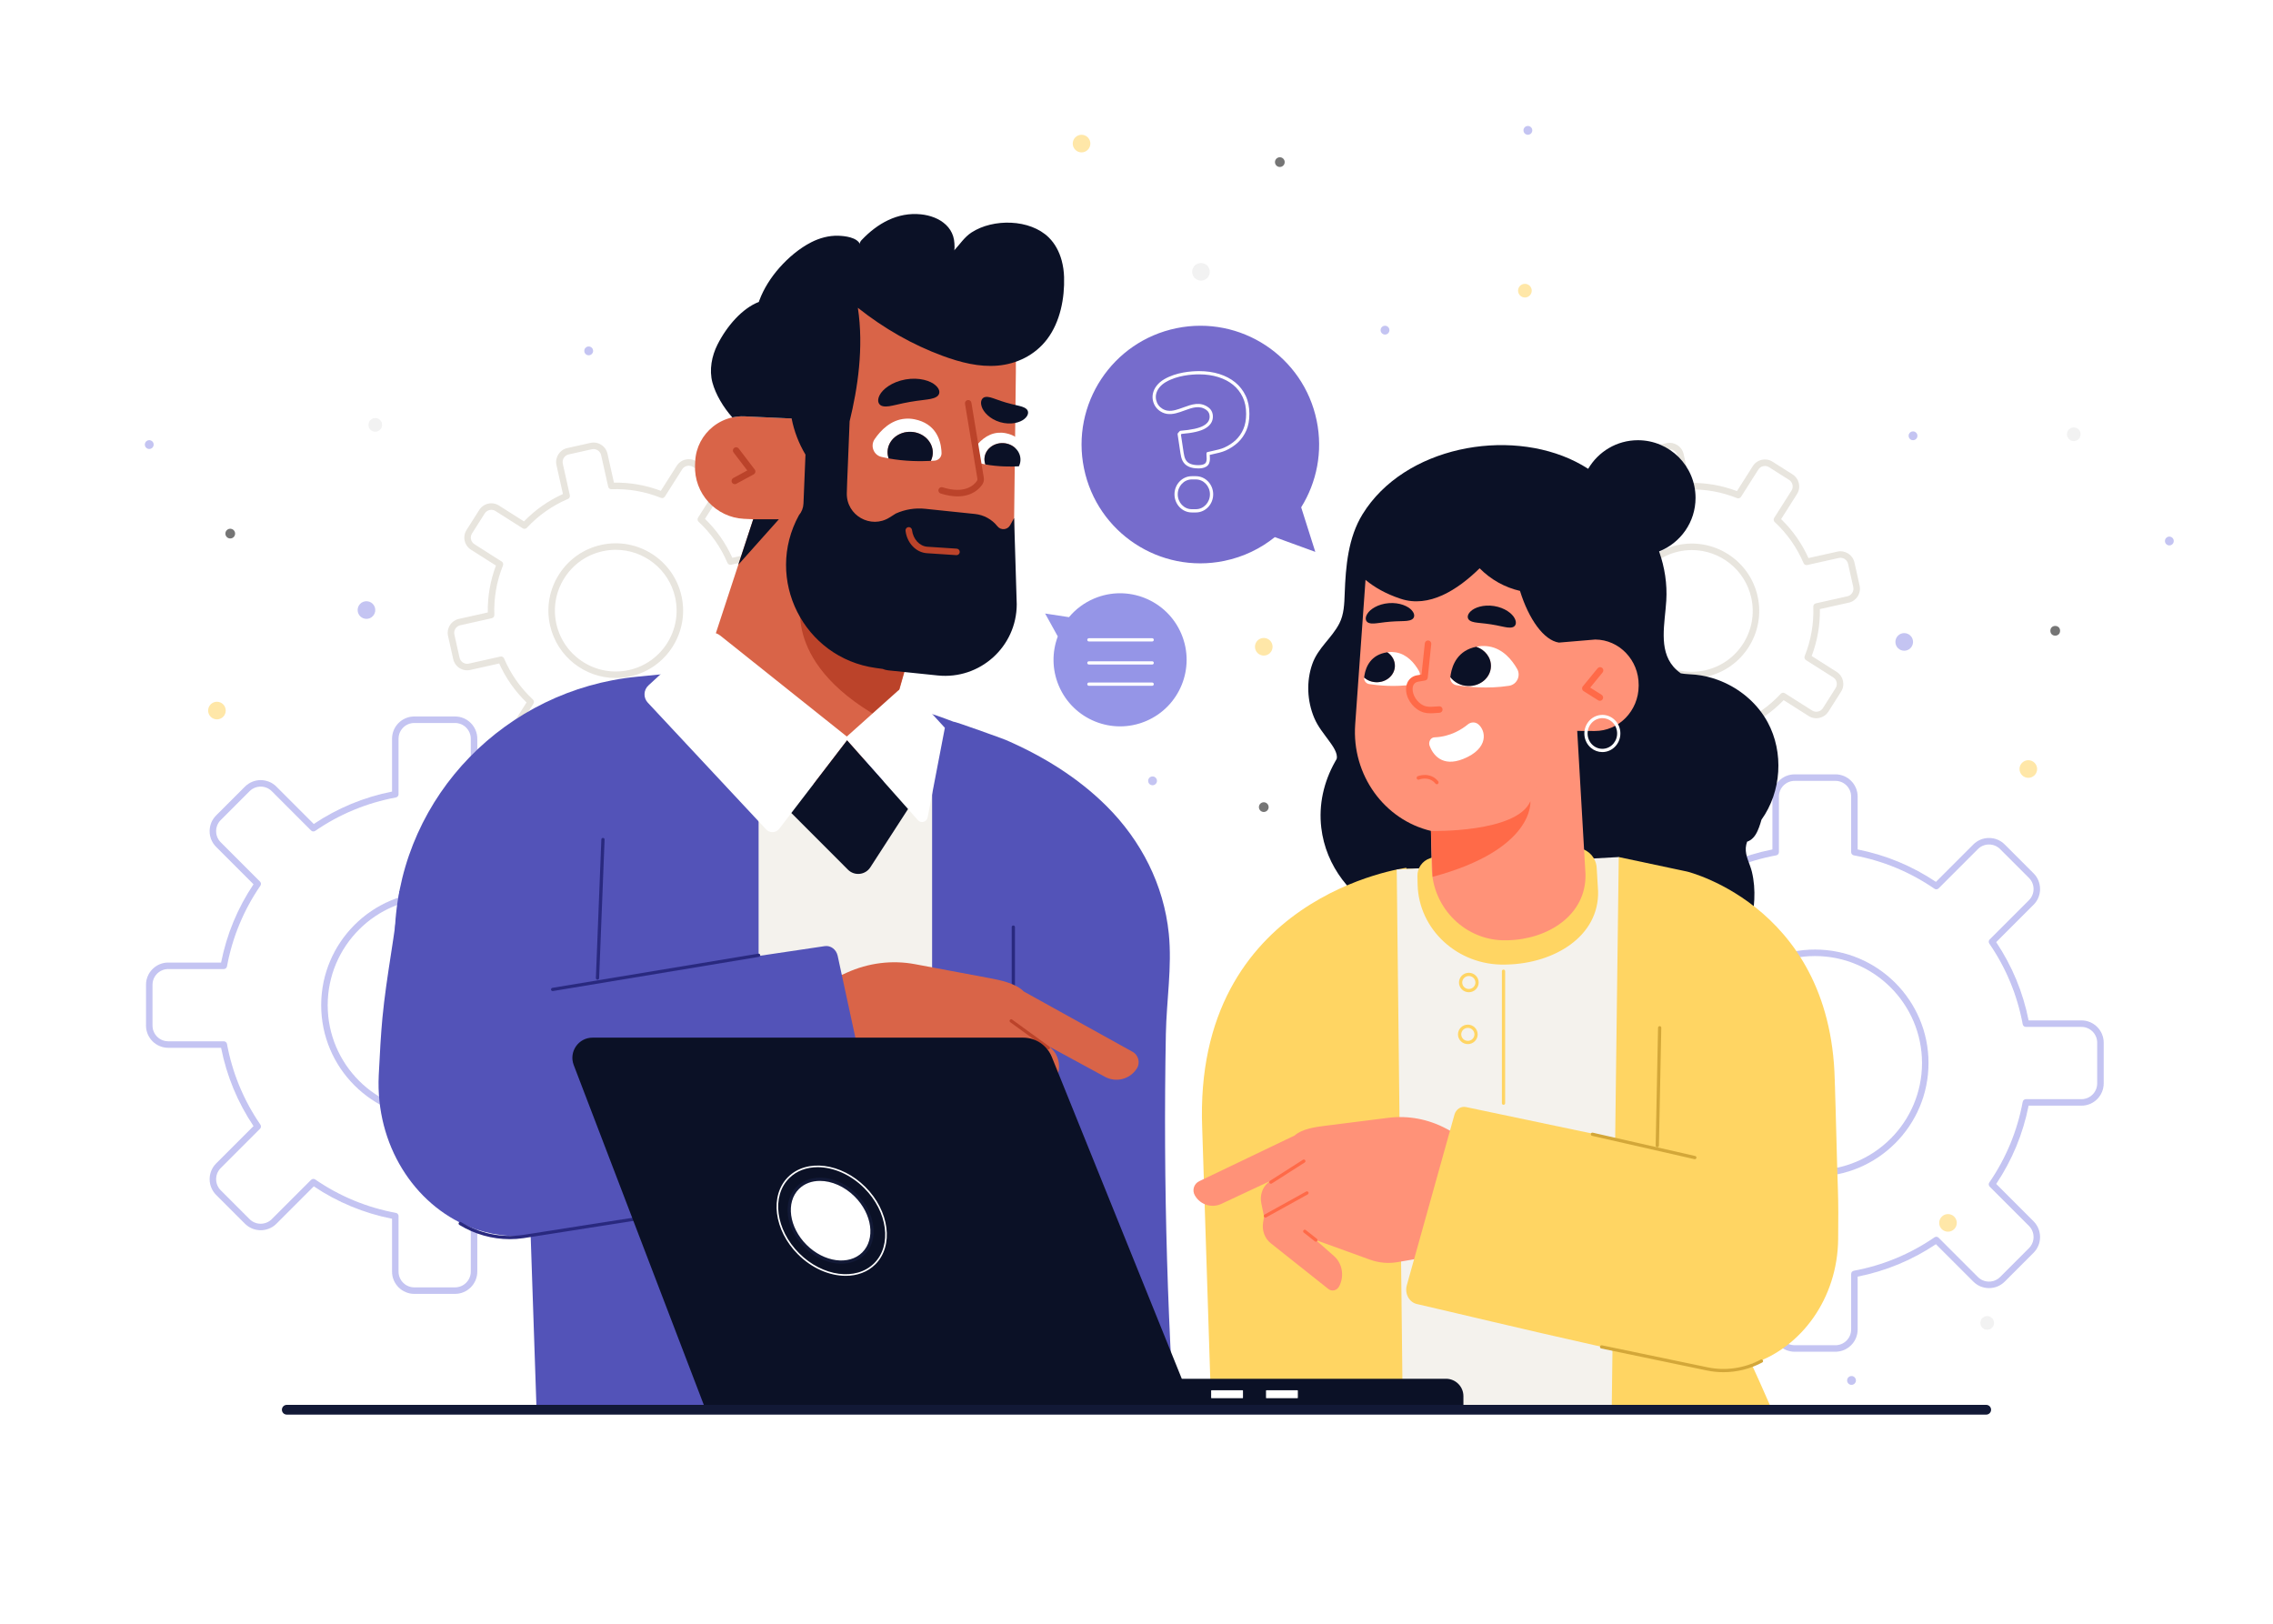 <?xml version="1.0" encoding="utf-8"?>
<!-- Generator: Adobe Illustrator 27.5.0, SVG Export Plug-In . SVG Version: 6.00 Build 0)  -->
<svg version="1.1" xmlns="http://www.w3.org/2000/svg" xmlns:xlink="http://www.w3.org/1999/xlink" x="0px" y="0px"
	 viewBox="0 0 700 500" style="enable-background:new 0 0 700 500;" xml:space="preserve">
<g id="BACKGROUND">
	<rect style="fill:#FFFFFF;" width="700" height="500"/>
	<g style="opacity:0.56;">
		<g>
			<path style="fill:#9595E7;" d="M565.239,416.239h-12.552c-3.775,0-6.848-3.072-6.848-6.848v-16.277
				c-8.665-1.717-16.767-5.072-24.106-9.982l-11.508,11.508c-2.671,2.671-7.016,2.669-9.685,0l-8.875-8.875
				c-1.294-1.293-2.006-3.013-2.006-4.842s0.712-3.549,2.006-4.843l11.508-11.508c-4.91-7.339-8.265-15.44-9.981-24.105h-16.278
				c-3.775,0-6.848-3.072-6.848-6.849v-12.551c0-3.776,3.072-6.849,6.848-6.849h16.278c1.717-8.665,5.071-16.767,9.981-24.105
				l-11.508-11.508c-2.67-2.67-2.67-7.015,0-9.685l8.875-8.875c2.669-2.669,7.014-2.671,9.685,0l11.508,11.508
				c7.34-4.91,15.441-8.266,24.106-9.982v-16.278c0-3.776,3.072-6.848,6.848-6.848h12.552c3.775,0,6.848,3.072,6.848,6.848v16.278
				c8.665,1.717,16.767,5.072,24.107,9.982l11.508-11.508c1.293-1.294,3.013-2.006,4.842-2.006c1.829,0,3.549,0.712,4.842,2.006
				l8.876,8.875c2.669,2.67,2.669,7.015,0,9.685l-11.508,11.508c4.91,7.339,8.265,15.44,9.981,24.105h16.278
				c3.775,0,6.848,3.072,6.848,6.849v12.551c0,3.776-3.072,6.849-6.848,6.849h-16.278c-1.717,8.665-5.071,16.767-9.981,24.105
				l11.508,11.508c2.67,2.671,2.67,7.015,0,9.684l-8.876,8.875c-1.293,1.294-3.013,2.006-4.842,2.006
				c-1.829,0-3.549-0.712-4.842-2.006l-11.508-11.508c-7.34,4.91-15.441,8.266-24.107,9.982v16.277
				C572.087,413.167,569.015,416.239,565.239,416.239z M521.61,380.841c0.197,0,0.394,0.058,0.566,0.176
				c7.517,5.162,15.876,8.624,24.846,10.288c0.474,0.088,0.817,0.502,0.817,0.983v17.104c0,2.673,2.175,4.848,4.848,4.848h12.552
				c2.673,0,4.848-2.175,4.848-4.848v-17.104c0-0.481,0.344-0.895,0.817-0.983c8.97-1.664,17.329-5.126,24.846-10.288
				c0.396-0.273,0.933-0.224,1.273,0.117l12.092,12.092c0.916,0.916,2.133,1.42,3.428,1.42c1.295,0,2.512-0.504,3.428-1.42
				l8.876-8.875c1.89-1.89,1.89-4.966,0-6.856l-12.092-12.092c-0.341-0.341-0.39-0.876-0.117-1.273
				c5.162-7.517,8.623-15.875,10.287-24.845c0.088-0.474,0.502-0.817,0.983-0.817h17.104c2.673,0,4.848-2.175,4.848-4.849v-12.551
				c0-2.674-2.175-4.849-4.848-4.849h-17.104c-0.481,0-0.896-0.344-0.983-0.817c-1.664-8.97-5.125-17.328-10.287-24.845
				c-0.273-0.397-0.224-0.933,0.117-1.273l12.092-12.092c1.89-1.891,1.89-4.966,0-6.856l-8.876-8.875
				c-0.916-0.916-2.133-1.42-3.428-1.42c-1.295,0-2.512,0.504-3.428,1.42l-12.092,12.092c-0.341,0.341-0.877,0.391-1.273,0.117
				c-7.517-5.162-15.876-8.624-24.846-10.288c-0.474-0.088-0.817-0.502-0.817-0.983v-17.104c0-2.673-2.175-4.848-4.848-4.848
				h-12.552c-2.673,0-4.848,2.175-4.848,4.848v17.104c0,0.481-0.344,0.896-0.817,0.983c-8.97,1.664-17.329,5.126-24.846,10.288
				c-0.397,0.273-0.932,0.224-1.273-0.117l-12.092-12.092c-1.89-1.89-4.965-1.892-6.856,0l-8.875,8.875
				c-1.891,1.891-1.891,4.966,0,6.856l12.092,12.092c0.341,0.341,0.39,0.876,0.117,1.273c-5.162,7.517-8.623,15.875-10.287,24.845
				c-0.088,0.474-0.502,0.817-0.983,0.817h-17.104c-2.673,0-4.848,2.175-4.848,4.849v12.551c0,2.674,2.175,4.849,4.848,4.849h17.104
				c0.481,0,0.896,0.344,0.983,0.817c1.664,8.97,5.125,17.328,10.287,24.845c0.272,0.397,0.224,0.933-0.117,1.273l-12.092,12.092
				c-0.916,0.916-1.42,2.134-1.42,3.429c0,1.295,0.504,2.512,1.42,3.428l8.875,8.875c1.892,1.892,4.967,1.89,6.856,0l12.092-12.092
				C521.097,380.94,521.352,380.841,521.61,380.841z M558.963,362.289c-19.269,0-34.946-15.677-34.946-34.946
				c0-19.27,15.677-34.946,34.946-34.946c19.27,0,34.947,15.677,34.947,34.946C593.91,346.612,578.232,362.289,558.963,362.289z
				 M558.963,294.397c-18.167,0-32.946,14.779-32.946,32.946s14.779,32.946,32.946,32.946s32.947-14.779,32.947-32.946
				S577.13,294.397,558.963,294.397z"/>
		</g>
		<g>
			<g>
				<path style="fill:#9595E7;" d="M140.137,398.421h-12.551c-3.776,0-6.849-3.072-6.849-6.848v-16.278
					c-8.664-1.717-16.766-5.072-24.105-9.981l-11.508,11.508c-2.671,2.671-7.016,2.669-9.685,0l-8.875-8.875
					c-2.67-2.67-2.67-7.015,0-9.685l11.508-11.508c-4.911-7.341-8.266-15.442-9.982-24.105H51.812c-3.775,0-6.848-3.072-6.848-6.849
					v-12.552c0-3.775,3.072-6.848,6.848-6.848h16.278c1.716-8.663,5.07-16.765,9.982-24.105l-11.508-11.509
					c-1.294-1.293-2.006-3.013-2.006-4.842s0.712-3.549,2.006-4.842l8.875-8.875c2.669-2.669,7.014-2.671,9.685,0l11.508,11.508
					c7.339-4.91,15.441-8.265,24.105-9.982v-16.278c0-3.776,3.072-6.848,6.849-6.848h12.551c3.776,0,6.849,3.072,6.849,6.848v16.278
					c8.665,1.717,16.767,5.072,24.105,9.982l11.509-11.508c1.293-1.294,3.013-2.006,4.842-2.006s3.549,0.712,4.842,2.006
					l8.875,8.875c1.294,1.293,2.006,3.013,2.006,4.842s-0.712,3.549-2.006,4.842l-11.508,11.509
					c4.91,7.338,8.266,15.441,9.982,24.105h16.277c3.776,0,6.849,3.072,6.849,6.848V315.8c0,3.776-3.072,6.849-6.849,6.849h-16.277
					c-1.718,8.666-5.072,16.768-9.982,24.105l11.508,11.508c2.67,2.67,2.67,7.015,0,9.685l-8.875,8.875
					c-1.293,1.294-3.013,2.006-4.842,2.006s-3.549-0.712-4.842-2.006l-11.509-11.508c-7.339,4.91-15.44,8.265-24.105,9.981v16.278
					C146.985,395.349,143.913,398.421,140.137,398.421z M96.509,363.022c0.197,0,0.395,0.058,0.566,0.176
					c7.518,5.162,15.876,8.623,24.845,10.287c0.474,0.088,0.817,0.502,0.817,0.983v17.104c0,2.673,2.175,4.848,4.849,4.848h12.551
					c2.674,0,4.849-2.175,4.849-4.848v-17.104c0-0.482,0.344-0.896,0.817-0.983c8.97-1.664,17.328-5.125,24.845-10.287
					c0.396-0.272,0.932-0.224,1.273,0.117l12.093,12.092c0.916,0.916,2.133,1.42,3.428,1.42s2.512-0.504,3.428-1.42l8.875-8.875
					c1.891-1.891,1.891-4.966,0-6.856l-12.092-12.092c-0.341-0.341-0.39-0.876-0.117-1.274c5.162-7.516,8.624-15.874,10.288-24.845
					c0.088-0.474,0.502-0.817,0.983-0.817h17.104c2.674,0,4.849-2.175,4.849-4.849v-12.552c0-2.673-2.175-4.848-4.849-4.848h-17.104
					c-0.481,0-0.896-0.344-0.983-0.817c-1.664-8.97-5.126-17.329-10.288-24.845c-0.272-0.398-0.224-0.933,0.117-1.273l12.092-12.093
					c0.916-0.916,1.42-2.133,1.42-3.428c0-1.295-0.504-2.512-1.42-3.428l-8.875-8.876c-0.915-0.915-2.133-1.42-3.428-1.42
					s-2.512,0.504-3.428,1.42l-12.093,12.092c-0.342,0.342-0.877,0.39-1.273,0.117c-7.516-5.162-15.875-8.624-24.845-10.288
					c-0.474-0.088-0.817-0.501-0.817-0.983v-17.104c0-2.673-2.175-4.848-4.849-4.848h-12.551c-2.674,0-4.849,2.175-4.849,4.848
					v17.104c0,0.482-0.344,0.895-0.817,0.983c-8.969,1.664-17.328,5.126-24.845,10.288c-0.396,0.272-0.932,0.225-1.273-0.117
					L83.71,243.641c-1.892-1.891-4.967-1.89-6.857,0l-8.875,8.876c-0.916,0.916-1.42,2.133-1.42,3.428
					c0,1.295,0.504,2.512,1.42,3.428l12.092,12.093c0.341,0.341,0.39,0.876,0.117,1.273c-5.163,7.518-8.624,15.877-10.287,24.845
					c-0.088,0.474-0.501,0.817-0.983,0.817H51.812c-2.673,0-4.848,2.175-4.848,4.848V315.8c0,2.674,2.175,4.849,4.848,4.849h17.105
					c0.482,0,0.895,0.344,0.983,0.817c1.663,8.968,5.124,17.327,10.287,24.845c0.273,0.398,0.224,0.933-0.117,1.274l-12.092,12.092
					c-1.891,1.891-1.891,4.966,0,6.856l8.875,8.875c1.891,1.891,4.966,1.89,6.857,0l12.092-12.092
					C95.995,363.122,96.251,363.022,96.509,363.022z M133.861,344.471c-19.27,0-34.946-15.677-34.946-34.946
					s15.677-34.946,34.946-34.946c19.27,0,34.946,15.677,34.946,34.946S153.131,344.471,133.861,344.471z M133.861,276.578
					c-18.167,0-32.946,14.779-32.946,32.946c0,18.167,14.779,32.946,32.946,32.946s32.946-14.779,32.946-32.946
					C166.808,291.357,152.028,276.578,133.861,276.578z"/>
			</g>
		</g>
		<g>
			<g>
				<path style="fill:#D6D0C4;" d="M196.476,239.796c-2.015,0.001-3.837-1.395-4.295-3.441l-1.99-8.903
					c-4.973,0.087-9.805-0.77-14.441-2.52l-4.887,7.7c-1.301,2.048-4.023,2.659-6.074,1.357l-6.162-3.911
					c-2.048-1.3-2.656-4.024-1.357-6.073l4.889-7.701c-3.558-3.449-6.388-7.478-8.427-11.996l-8.904,1.99
					c-1.146,0.258-2.324,0.05-3.317-0.58c-0.992-0.63-1.68-1.609-1.936-2.756l-1.592-7.122c-0.257-1.147-0.051-2.326,0.579-3.318
					c0.63-0.993,1.608-1.68,2.756-1.937l8.903-1.989c-0.077-4.956,0.769-9.806,2.519-14.442l-7.7-4.888
					c-0.992-0.63-1.68-1.608-1.936-2.755c-0.257-1.147-0.051-2.326,0.579-3.318l3.911-6.162c0.63-0.992,1.608-1.68,2.756-1.936
					c1.152-0.255,2.326-0.05,3.318,0.58l7.7,4.887c3.45-3.557,7.479-6.387,11.995-8.427l-1.989-8.903
					c-0.529-2.368,0.967-4.725,3.335-5.254l7.123-1.591c1.147-0.256,2.326-0.05,3.317,0.579c0.992,0.63,1.68,1.609,1.936,2.756
					l1.99,8.903c4.941-0.08,9.806,0.768,14.441,2.52l4.888-7.701c0.63-0.992,1.608-1.68,2.756-1.936
					c1.151-0.255,2.327-0.049,3.318,0.58l6.162,3.911c2.048,1.301,2.656,4.026,1.355,6.074l-4.887,7.7
					c3.558,3.45,6.388,7.479,8.427,11.996l8.904-1.989c1.144-0.255,2.325-0.051,3.317,0.579c0.992,0.63,1.68,1.609,1.936,2.756
					l1.592,7.122c0.529,2.368-0.967,4.725-3.335,5.254l-8.903,1.989c0.077,4.956-0.769,9.806-2.519,14.442l7.7,4.888
					c0.992,0.63,1.68,1.608,1.937,2.755c0.257,1.147,0.051,2.326-0.58,3.318l-3.91,6.162c-1.3,2.048-4.023,2.659-6.074,1.357
					l-7.7-4.888c-3.45,3.557-7.478,6.387-11.995,8.427l1.988,8.903c0.257,1.147,0.052,2.325-0.578,3.317
					c-0.63,0.992-1.608,1.68-2.756,1.936l-7.123,1.592C197.113,239.762,196.792,239.796,196.476,239.796z M190.987,225.431
					c0.467,0,0.873,0.324,0.976,0.782l2.169,9.706c0.289,1.292,1.573,2.104,2.867,1.819l7.123-1.592
					c0.625-0.14,1.159-0.515,1.502-1.056c0.344-0.541,0.456-1.184,0.316-1.809l-2.168-9.707c-0.105-0.47,0.14-0.948,0.583-1.138
					c4.824-2.059,9.081-5.049,12.652-8.889c0.329-0.353,0.862-0.422,1.269-0.163l8.395,5.329c1.114,0.707,2.603,0.377,3.314-0.741
					l3.91-6.162c0.345-0.542,0.456-1.184,0.316-1.81c-0.14-0.626-0.515-1.159-1.057-1.503l-8.395-5.329
					c-0.406-0.258-0.571-0.77-0.392-1.217c1.953-4.866,2.848-9.991,2.657-15.233c-0.018-0.481,0.311-0.907,0.781-1.012l9.706-2.169
					c1.291-0.289,2.107-1.574,1.819-2.866l-1.592-7.123c-0.14-0.626-0.515-1.16-1.057-1.503c-0.541-0.344-1.184-0.457-1.81-0.316
					l0,0l-9.707,2.168c-0.466,0.106-0.948-0.14-1.138-0.583c-2.058-4.824-5.048-9.081-8.888-12.652
					c-0.354-0.328-0.422-0.861-0.164-1.268l5.328-8.395c0.71-1.118,0.378-2.604-0.739-3.314l-6.162-3.911
					c-0.541-0.343-1.186-0.455-1.81-0.316c-0.626,0.14-1.16,0.515-1.503,1.056l-5.329,8.396c-0.26,0.407-0.771,0.569-1.218,0.392
					c-4.865-1.955-10-2.847-15.232-2.657c-0.472,0.033-0.906-0.311-1.012-0.781l-2.169-9.706c-0.14-0.626-0.515-1.16-1.057-1.503
					c-0.541-0.344-1.184-0.456-1.81-0.316l-7.123,1.591c-1.291,0.288-2.107,1.574-1.819,2.866l2.169,9.706
					c0.105,0.471-0.14,0.949-0.583,1.138c-4.823,2.058-9.08,5.049-12.652,8.888c-0.33,0.352-0.863,0.421-1.268,0.163l-8.395-5.328
					c-0.541-0.343-1.185-0.458-1.81-0.316c-0.626,0.14-1.16,0.515-1.503,1.056l-3.911,6.162c-0.344,0.542-0.456,1.184-0.316,1.81
					c0.14,0.626,0.515,1.16,1.057,1.503l8.395,5.329c0.406,0.258,0.571,0.77,0.392,1.217c-1.953,4.866-2.848,9.991-2.657,15.233
					c0.018,0.482-0.311,0.907-0.781,1.012l-9.706,2.169c-1.291,0.288-2.108,1.574-1.819,2.866l1.592,7.122
					c0.14,0.626,0.515,1.16,1.057,1.504c0.54,0.343,1.18,0.455,1.81,0.316l9.707-2.169c0.466-0.104,0.948,0.141,1.138,0.583
					c2.058,4.825,5.049,9.082,8.888,12.652c0.354,0.328,0.422,0.861,0.164,1.268l-5.329,8.395c-0.709,1.117-0.377,2.604,0.74,3.313
					l6.162,3.911c1.114,0.708,2.602,0.378,3.313-0.741l5.327-8.395c0.259-0.408,0.768-0.57,1.218-0.393
					c4.866,1.954,9.991,2.853,15.232,2.658C190.963,225.431,190.976,225.431,190.987,225.431z M234.656,170.754h0.01H234.656z
					 M189.629,208.78c-9.494,0-18.081-6.575-20.236-16.218c-1.208-5.407-0.238-10.959,2.73-15.637
					c2.968-4.677,7.581-7.918,12.987-9.126c11.154-2.494,22.267,4.557,24.762,15.717c2.494,11.161-4.558,22.269-15.718,24.763l0,0
					C192.639,208.617,191.122,208.78,189.629,208.78z M189.636,169.298c-1.35,0-2.719,0.146-4.09,0.453
					c-4.885,1.091-9.053,4.019-11.734,8.246c-2.683,4.226-3.559,9.244-2.468,14.128c2.255,10.084,12.288,16.454,22.375,14.201l0,0
					c10.084-2.253,16.455-12.29,14.202-22.374C205.973,175.239,198.214,169.298,189.636,169.298z"/>
			</g>
		</g>
		<g>
			<g>
				<path style="fill:#D6D0C4;" d="M527.882,239.881c-2.015,0.001-3.837-1.395-4.295-3.441l-1.99-8.903
					c-4.945,0.084-9.805-0.769-14.441-2.52l-4.887,7.7c-1.301,2.048-4.023,2.658-6.074,1.357l-6.162-3.911
					c-2.048-1.3-2.656-4.024-1.357-6.073l4.889-7.701c-3.558-3.449-6.388-7.478-8.428-11.996l-8.903,1.99
					c-2.367,0.531-4.726-0.967-5.253-3.335l-1.592-7.122c-0.257-1.147-0.052-2.326,0.579-3.318c0.63-0.992,1.608-1.68,2.756-1.936
					l8.903-1.989c-0.077-4.956,0.768-9.806,2.518-14.442l-7.7-4.888c-0.992-0.63-1.68-1.608-1.936-2.755
					c-0.257-1.147-0.051-2.326,0.58-3.318l3.91-6.162c0.63-0.993,1.608-1.68,2.756-1.937c1.152-0.255,2.327-0.05,3.318,0.58
					l7.7,4.887c3.45-3.557,7.479-6.387,11.995-8.427l-1.989-8.903c-0.529-2.368,0.967-4.725,3.335-5.254l7.123-1.592
					c2.368-0.529,4.726,0.968,5.253,3.335l1.99,8.903c4.935-0.09,9.805,0.769,14.441,2.52l4.888-7.701
					c0.63-0.992,1.608-1.68,2.756-1.936c1.152-0.255,2.327-0.049,3.318,0.58l6.161,3.911c0.992,0.63,1.68,1.609,1.937,2.756
					c0.257,1.147,0.051,2.326-0.58,3.318l-4.887,7.7c3.559,3.451,6.389,7.479,8.427,11.996l8.903-1.99l0,0
					c2.365-0.53,4.725,0.967,5.254,3.335l1.592,7.123c0.529,2.368-0.967,4.725-3.335,5.254l-8.903,1.989
					c0.078,4.956-0.769,9.807-2.52,14.442l7.701,4.888c2.048,1.3,2.657,4.024,1.357,6.073l-3.911,6.162
					c-1.301,2.048-4.024,2.659-6.074,1.357l-7.701-4.888c-3.448,3.557-7.478,6.387-11.995,8.427l1.989,8.903
					c0.257,1.147,0.052,2.325-0.579,3.318c-0.63,0.992-1.608,1.68-2.756,1.936l-7.122,1.592
					C528.519,239.847,528.198,239.881,527.882,239.881z M522.394,225.516c0.467,0,0.873,0.324,0.975,0.782l2.169,9.706
					c0.289,1.291,1.571,2.105,2.867,1.819l7.122-1.592c0.626-0.14,1.159-0.515,1.503-1.056c0.344-0.541,0.456-1.184,0.316-1.81
					l-2.169-9.706c-0.105-0.471,0.14-0.949,0.583-1.138c4.825-2.059,9.082-5.049,12.652-8.889c0.329-0.353,0.862-0.422,1.268-0.163
					l8.396,5.329c1.114,0.708,2.604,0.377,3.314-0.741l3.91-6.162c0.709-1.118,0.377-2.604-0.74-3.313l-8.396-5.329
					c-0.406-0.258-0.571-0.77-0.392-1.217c1.954-4.866,2.849-9.991,2.658-15.233c-0.017-0.482,0.311-0.907,0.781-1.012l9.706-2.169
					c1.291-0.288,2.108-1.574,1.819-2.866l-1.592-7.122c-0.289-1.291-1.566-2.109-2.867-1.819l-9.706,2.169
					c-0.466,0.105-0.948-0.14-1.138-0.584c-2.057-4.823-5.048-9.08-8.888-12.653c-0.354-0.328-0.422-0.861-0.164-1.268l5.328-8.395
					c0.345-0.542,0.456-1.184,0.316-1.81c-0.14-0.626-0.515-1.16-1.057-1.503l-6.161-3.911c-0.542-0.343-1.185-0.455-1.81-0.316
					c-0.626,0.14-1.16,0.515-1.503,1.056l-5.329,8.396c-0.26,0.406-0.771,0.57-1.218,0.392c-4.865-1.955-9.987-2.848-15.232-2.657
					c-0.466,0.028-0.906-0.311-1.012-0.781l-2.169-9.706c-0.289-1.292-1.571-2.109-2.866-1.819l-7.123,1.592
					c-1.291,0.289-2.107,1.574-1.819,2.866l2.169,9.706c0.105,0.471-0.14,0.949-0.583,1.138c-4.823,2.058-9.08,5.049-12.652,8.888
					c-0.33,0.352-0.863,0.421-1.269,0.163L484,157.45c-0.541-0.343-1.185-0.456-1.81-0.316c-0.626,0.14-1.16,0.515-1.503,1.056
					l-3.911,6.162c-0.344,0.542-0.456,1.185-0.316,1.81c0.14,0.626,0.515,1.16,1.057,1.503l8.395,5.329
					c0.406,0.258,0.571,0.77,0.392,1.217c-1.953,4.866-2.848,9.991-2.657,15.233c0.018,0.481-0.311,0.907-0.781,1.012l-9.706,2.169
					c-0.626,0.14-1.159,0.515-1.503,1.056c-0.344,0.541-0.456,1.184-0.316,1.81l1.592,7.123c0.289,1.292,1.572,2.107,2.866,1.819
					l9.706-2.169c0.467-0.104,0.948,0.141,1.138,0.583c2.059,4.825,5.05,9.082,8.889,12.652c0.354,0.329,0.422,0.861,0.164,1.269
					l-5.329,8.395c-0.709,1.117-0.377,2.604,0.74,3.313l6.162,3.911c1.113,0.707,2.603,0.378,3.314-0.741l5.327-8.395
					c0.258-0.408,0.769-0.573,1.218-0.392c4.865,1.953,9.989,2.852,15.232,2.657C522.369,225.516,522.382,225.516,522.394,225.516z
					 M521.035,208.865c-9.494,0-18.081-6.575-20.236-16.219c-2.494-11.16,4.557-22.269,15.717-24.763
					c11.154-2.489,22.269,4.557,24.763,15.717c2.494,11.161-4.558,22.268-15.718,24.763l0,0
					C524.045,208.703,522.528,208.865,521.035,208.865z M521.04,169.383c-1.35,0-2.718,0.147-4.089,0.453
					c-10.083,2.253-16.454,12.291-14.201,22.374c2.255,10.083,12.281,16.458,22.375,14.202l0,0
					c10.084-2.253,16.455-12.29,14.202-22.374C537.379,175.324,529.619,169.383,521.04,169.383z"/>
			</g>
		</g>
		<circle style="fill:#9595E7;" cx="586.429" cy="197.666" r="2.713"/>
		<path style="fill:#9595E7;" d="M669.437,166.593c0,0.749-0.607,1.356-1.356,1.356c-0.749,0-1.356-0.607-1.356-1.356
			c0-0.749,0.607-1.356,1.356-1.356C668.829,165.237,669.437,165.844,669.437,166.593z"/>
		<path style="fill:#9595E7;" d="M590.498,134.195c0,0.749-0.607,1.356-1.356,1.356c-0.749,0-1.356-0.607-1.356-1.356
			c0-0.749,0.607-1.356,1.356-1.356C589.89,132.839,590.498,133.446,590.498,134.195z"/>
		<path style="fill:#9595E7;" d="M571.555,425.082c0,0.749-0.607,1.356-1.356,1.356c-0.749,0-1.356-0.607-1.356-1.356
			c0-0.749,0.607-1.356,1.356-1.356C570.947,423.726,571.555,424.333,571.555,425.082z"/>
		<path style="fill:#9595E7;" d="M471.889,40.144c0,0.749-0.607,1.356-1.356,1.356c-0.749,0-1.356-0.607-1.356-1.356
			c0-0.749,0.607-1.356,1.356-1.356C471.282,38.788,471.889,39.395,471.889,40.144z"/>
		<path style="fill:#9595E7;" d="M356.3,240.446c0,0.749-0.607,1.356-1.356,1.356c-0.749,0-1.356-0.607-1.356-1.356
			c0-0.749,0.607-1.356,1.356-1.356C355.693,239.09,356.3,239.697,356.3,240.446z"/>
		<path style="fill:#9595E7;" d="M427.889,101.663c0,0.749-0.607,1.356-1.356,1.356s-1.356-0.607-1.356-1.356
			c0-0.749,0.607-1.356,1.356-1.356S427.889,100.914,427.889,101.663z"/>
		<path style="fill:#9595E7;" d="M182.654,108.046c0,0.749-0.607,1.356-1.356,1.356c-0.749,0-1.356-0.607-1.356-1.356
			c0-0.749,0.607-1.356,1.356-1.356C182.047,106.689,182.654,107.297,182.654,108.046z"/>
		<path style="fill:#FFD563;" d="M627.36,236.805c0,1.498-1.214,2.712-2.712,2.712s-2.712-1.214-2.712-2.712
			c0-1.498,1.214-2.713,2.712-2.713S627.36,235.307,627.36,236.805z"/>
		<circle style="fill:#FFD563;" cx="333.079" cy="44.213" r="2.713"/>
		<circle style="fill:#FFD563;" cx="389.195" cy="199.158" r="2.713"/>
		<path style="fill:#FFD563;" d="M602.62,376.565c0,1.498-1.214,2.712-2.712,2.712c-1.498,0-2.713-1.214-2.713-2.712
			s1.214-2.712,2.713-2.712C601.406,373.853,602.62,375.067,602.62,376.565z"/>
		<circle style="fill:#E8E8E8;" cx="369.856" cy="83.697" r="2.713"/>
		<circle style="fill:#E8E8E8;" cx="638.644" cy="133.725" r="2.105"/>
		<circle style="fill:#E8E8E8;" cx="611.983" cy="407.368" r="2.105"/>
		<path style="fill:#FFD563;" d="M471.72,89.504c0,1.163-0.943,2.105-2.105,2.105c-1.163,0-2.105-0.943-2.105-2.105
			s0.943-2.105,2.105-2.105C470.777,87.398,471.72,88.341,471.72,89.504z"/>
		<circle style="fill:#090909;" cx="632.932" cy="194.241" r="1.498"/>
		<circle style="fill:#9595E7;" cx="112.856" cy="187.852" r="2.713"/>
		<path style="fill:#9595E7;" d="M44.635,136.633c-0.148,0.734,0.327,1.45,1.062,1.597c0.734,0.148,1.45-0.327,1.597-1.062
			c0.148-0.734-0.328-1.449-1.062-1.597C45.498,135.423,44.783,135.899,44.635,136.633z"/>
		<path style="fill:#FFD563;" d="M64.147,218.27c-0.296,1.469,0.655,2.899,2.123,3.195c1.469,0.296,2.899-0.655,3.195-2.123
			c0.296-1.469-0.655-2.899-2.123-3.195C65.873,215.851,64.443,216.802,64.147,218.27z"/>
		<path style="fill:#E8E8E8;" d="M113.505,130.413c-0.23,1.14,0.508,2.25,1.648,2.48c1.14,0.23,2.25-0.508,2.479-1.648
			c0.23-1.14-0.508-2.25-1.648-2.479C114.845,128.536,113.735,129.273,113.505,130.413z"/>
		<path style="fill:#090909;" d="M69.44,164.018c-0.163,0.811,0.362,1.601,1.173,1.764c0.811,0.163,1.601-0.362,1.764-1.173
			c0.163-0.811-0.362-1.601-1.173-1.764C70.393,162.682,69.604,163.207,69.44,164.018z"/>
		<path style="fill:#090909;" d="M392.674,49.626c-0.163,0.811,0.362,1.601,1.173,1.764c0.811,0.163,1.601-0.362,1.764-1.173
			c0.163-0.811-0.362-1.601-1.173-1.764S392.838,48.815,392.674,49.626z"/>
		<path style="fill:#090909;" d="M387.727,248.242c-0.163,0.811,0.362,1.601,1.173,1.764c0.811,0.163,1.601-0.362,1.764-1.173
			c0.163-0.811-0.362-1.601-1.173-1.764C388.68,246.906,387.89,247.431,387.727,248.242z"/>
		<path style="fill:#090909;" d="M555.996,377.022c-0.163,0.811,0.362,1.601,1.173,1.764c0.811,0.163,1.601-0.362,1.764-1.173
			s-0.362-1.601-1.173-1.764S556.16,376.211,555.996,377.022z"/>
	</g>
</g>
<g id="OBJECTS">
	<g>
		<g>
			<path style="fill:#9595E7;" d="M363.812,195.193c-4.41-10.422-16.433-15.296-26.855-10.886c-3.11,1.316-5.727,3.31-7.749,5.738
				l-7.35-1.124l3.9,7.057c-1.781,4.743-1.817,10.151,0.313,15.185c4.41,10.422,16.433,15.296,26.855,10.886
				C363.348,217.638,368.222,205.614,363.812,195.193z"/>
			<path style="fill:#FFFFFF;" d="M354.829,211.175h-19.491c-0.276,0-0.5-0.224-0.5-0.5c0-0.276,0.224-0.5,0.5-0.5h19.491
				c0.276,0,0.5,0.224,0.5,0.5C355.329,210.952,355.105,211.175,354.829,211.175z"/>
			<path style="fill:#FFFFFF;" d="M354.829,204.626h-19.491c-0.276,0-0.5-0.224-0.5-0.5s0.224-0.5,0.5-0.5h19.491
				c0.276,0,0.5,0.224,0.5,0.5S355.105,204.626,354.829,204.626z"/>
			<path style="fill:#FFFFFF;" d="M354.829,197.529h-19.491c-0.276,0-0.5-0.224-0.5-0.5c0-0.276,0.224-0.5,0.5-0.5h19.491
				c0.276,0,0.5,0.224,0.5,0.5C355.329,197.305,355.105,197.529,354.829,197.529z"/>
		</g>
		<g>
			<g>
				<path style="fill:#766CCC;" d="M333.834,144.249c4.064,19.787,23.399,32.533,43.186,28.469
					c5.905-1.213,11.183-3.786,15.575-7.325l12.47,4.545l-4.352-13.719c4.781-7.677,6.74-17.13,4.777-26.688
					c-4.064-19.787-23.399-32.533-43.186-28.469C342.516,105.126,329.77,124.461,333.834,144.249z"/>
			</g>
			<g>
				<path style="fill:#FFFFFF;" d="M368.289,157.801h-1.265c-2.937,0-5.326-2.505-5.326-5.584c0-3.079,2.39-5.583,5.326-5.583h1.265
					c2.938,0,5.327,2.505,5.327,5.583C373.616,155.296,371.227,157.801,368.289,157.801z M367.024,147.633
					c-2.386,0-4.326,2.056-4.326,4.583c0,2.528,1.94,4.584,4.326,4.584h1.265c2.386,0,4.327-2.056,4.327-4.584
					c0-2.527-1.941-4.583-4.327-4.583H367.024z M369.075,144.238c-0.026,0-0.053-0.001-0.078-0.001
					c-1.165-0.009-2.076-0.175-2.867-0.522c-1.952-0.858-2.367-2.609-2.603-4.184l-0.865-5.782c-0.023-0.146,0.021-0.295,0.12-0.406
					l0.478-0.538c0.086-0.096,0.205-0.156,0.334-0.166c3.371-0.27,5.755-0.8,7.083-1.578c1.26-0.735,1.846-1.613,1.846-2.766
					c0-0.876-0.314-1.539-0.963-2.023c-2.109-1.58-4.397-0.743-6.818,0.143c-1.736,0.636-3.528,1.294-5.31,1.033
					c-1.399-0.204-2.675-0.979-3.501-2.126c-0.825-1.146-1.155-2.602-0.905-3.994c0.318-1.77,1.584-3.419,3.471-4.526
					c3.743-2.196,8.384-2.524,10.817-2.524c2.227,0,4.313,0.3,6.194,0.892c1.895,0.599,3.538,1.465,4.889,2.573
					c1.361,1.111,2.444,2.497,3.215,4.119c0.776,1.631,1.154,3.462,1.154,5.598c0,1.936-0.315,3.643-0.936,5.074
					c-0.622,1.429-1.486,2.671-2.569,3.693c-1.073,1.01-2.355,1.856-3.812,2.513c-1.122,0.505-2.599,0.829-4.027,1.141
					c-0.296,0.065-0.588,0.128-0.87,0.193c0.007,0.154,0.018,0.338,0.026,0.515c0.02,0.363,0.035,0.703,0.033,0.773
					c-0.037,0.839-0.202,1.772-1.145,2.339C370.68,144.173,369.74,144.238,369.075,144.238z M363.685,133.833l0.83,5.551
					c0.258,1.715,0.67,2.825,2.017,3.416c0.662,0.291,1.448,0.43,2.473,0.438c0.863-0.015,1.487-0.119,1.944-0.396
					c0.451-0.271,0.624-0.67,0.661-1.524c0.001-0.071-0.015-0.365-0.031-0.678c-0.065-1.225-0.072-1.353,0.352-1.45
					c0.402-0.096,0.835-0.191,1.276-0.288c1.378-0.301,2.803-0.613,3.83-1.076c1.354-0.612,2.545-1.396,3.537-2.33
					c0.983-0.928,1.77-2.06,2.338-3.364c0.566-1.304,0.853-2.876,0.853-4.675c0-1.984-0.346-3.674-1.057-5.168
					c-0.707-1.488-1.698-2.758-2.946-3.774c-1.252-1.028-2.784-1.833-4.555-2.394c-1.785-0.561-3.768-0.845-5.895-0.845
					c-2.332,0-6.773,0.31-10.311,2.387c-1.635,0.959-2.726,2.359-2.992,3.841c-0.2,1.111,0.074,2.319,0.732,3.233
					c0.659,0.916,1.718,1.559,2.834,1.722c1.532,0.221,3.127-0.363,4.821-0.983c2.564-0.939,5.218-1.909,7.762-0.005
					c0.904,0.678,1.363,1.627,1.363,2.824c0,1.502-0.787,2.723-2.341,3.629c-1.452,0.85-3.844,1.405-7.307,1.695L363.685,133.833z"
					/>
			</g>
		</g>
	</g>
	<g>
		<g>
			<path style="fill:#5353B8;" d="M196.109,208.388l15.53-1.531l51.028,19.134l22.848-6.629c3.046,0.989,5.767,1.958,8.221,2.912
				c0.044-0.255,15.17,5.217,16.018,5.585c11.382,4.931,22.21,11.584,31.028,20.371c10.646,10.608,17.636,24.234,19.165,39.259
				c1.039,10.208-0.711,20.64-0.904,30.911c-0.217,11.562-0.295,23.126-0.235,34.69c0.122,23.127,0.8,46.252,2.033,69.346
				c0.083,1.546,0.152,3.172-0.538,4.557c-2.257,4.53-23.628,5.582-28.129,5.746c-10.181,0.373-163.935-0.016-166.983,0
				l-4.032-119.301c0,0-39.629-25.026-39.599-25.871c0.029-0.823,0.067-1.638,0.113-2.445
				C123.977,244.77,155.886,212.353,196.109,208.388z"/>
			<rect x="233.624" y="240.638" style="fill:#F4F2ED;" width="53.431" height="192.251"/>
			<path style="fill:#29297F;" d="M312.067,318.147c-0.276,0-0.5-0.224-0.5-0.5V285.48c0-0.276,0.224-0.5,0.5-0.5
				c0.276,0,0.5,0.224,0.5,0.5v32.167C312.567,317.924,312.344,318.147,312.067,318.147z"/>
		</g>
		<g>
			<g>
				<g>
					<g>
						<g>
							<g>
								<g>
									<g>
										<g>
											<g>
												<g>
													<path style="fill:#D96448;" d="M312.849,110.621c-3.355-10.687-14.298-9.319-19.948-7.809
														c-2.08,0.556-3.449,1.131-3.449,1.131c-4.536-0.538-16.607-8.434-22.573-12.499c-0.2-0.136-0.39-0.266-0.575-0.393
														c-1.758-1.204-2.863-1.991-2.863-1.991l-1.634,30.508c0,0-4.485,13.084-7.396,11.407
														c-1.938-1.116-4.154-1.807-6.531-1.916l-12.157-0.559l-6.448-0.296c-1.286-0.059-2.539,0.063-3.741,0.328
														c-2.21,0.487-4.245,1.477-5.967,2.855c-3.155,2.525-5.266,6.328-5.464,10.658l-0.053,1.162
														c-0.399,8.707,6.398,16.158,15.104,16.557l2.815,0.129l-15.995,48.763c-4.232,14.747,7.854,27.311,22.837,31.611
														l0.622,0.178c14.983,4.3,30.705-4.248,34.937-18.995l5.735-19.984c17.807-1.513,31.911-16.804,32.134-35.623
														l0.61-51.445C312.85,114.256,312.852,110.763,312.849,110.621z"/>
												</g>
												<g>
													<path style="fill:#BB432A;" d="M279.794,202.045c0,0-30.431-6.138-32.784-18.107c-2.352-11.969,0,0,0,0
														s-7.145,21.096,26.982,38.713L279.794,202.045z"/>
												</g>
											</g>
											<g>
												<g>
													<polygon style="fill:#0B1126;" points="227.378,173.888 239.87,159.894 231.968,159.894 													"/>
												</g>
											</g>
										</g>
									</g>
								</g>
								
									<path style="fill:none;stroke:#121936;stroke-width:5;stroke-linecap:round;stroke-linejoin:round;stroke-miterlimit:10;" d="
									M226.117,142.987"/>
							</g>
						</g>
					</g>
					<path style="fill:#0B1126;" d="M327.696,85.323c-0.051-1.719-0.29-3.458-0.745-5.126c-0.726-2.657-2.003-5.132-3.953-7.058
						c-5.813-5.74-17.161-5.889-23.814-1.552c-2.226,1.451-3.601,3.695-5.402,5.591c0.295-0.183,0.158-1.939,0.14-2.273
						c-0.039-0.74-0.166-1.475-0.391-2.181c-0.426-1.339-1.187-2.52-2.203-3.486c-2.065-1.964-4.927-2.95-7.721-3.239
						c-7.213-0.745-13.428,2.817-18.24,7.897c-0.343,0.362-0.704,0.86-0.498,1.313c-0.973-2.146-4.685-2.555-6.722-2.617
						c-2.88-0.086-5.757,0.701-8.31,2.004c-3.667,1.871-7.092,4.778-9.811,7.86c-2.613,2.963-4.82,6.39-6.197,10.104
						c-0.05,0.135-0.086,0.273-0.133,0.409c-5.123,1.987-9.858,7.427-12.744,13.152c-1.742,3.456-2.608,7.769-1.544,11.696
						c0.989,3.647,3.383,7.647,6.123,10.716c1.203-0.265,2.455-0.387,3.741-0.328l6.448,0.296l8.075,0.371
						c0.768,3.943,2.219,7.708,4.263,11.126l-0.618,15.069c-0.057,1.322-0.551,2.588-1.405,3.6h0
						c-10.752,19.622,1.466,43.935,23.629,47.016l2.168,0.301c0.546,0.23,1.123,0.379,1.712,0.44l15.23,1.573
						c13.001,1.343,24.315-8.839,24.346-21.909l-0.809-26.563l-1.235,2.216c-0.816,1.464-2.857,1.632-3.901,0.32
						c-1.703-2.14-4.195-3.506-6.916-3.789l-15.357-1.597c-3.085-0.321-6.2,0.183-9.026,1.46l-1.895,1.199
						c-5.797,3.667-13.329-0.595-13.195-7.454c0.07-3.56,0.582-13.949,0.87-22.153c2.47-10.058,4.402-22.673,2.539-34.949
						c8.053,6.402,16.882,11.407,26.124,14.812c5.478,2.018,11.194,3.484,16.911,2.997c5.717-0.487,11.476-3.109,15.303-8.21
						C326.499,99.095,327.891,91.836,327.696,85.323z"/>
					<path style="fill:none;stroke:#FF6969;stroke-width:5;stroke-linecap:round;stroke-linejoin:round;stroke-miterlimit:10;" d="
						M222.841,143.83"/>
					<g>
						<g>
							<polyline style="fill:#D96448;" points="226.699,138.722 231.632,145.191 226.294,148.087 							"/>
							<path style="fill:#BB432A;" d="M226.295,149.087c-0.355,0-0.699-0.189-0.88-0.523c-0.264-0.485-0.083-1.093,0.402-1.356
								l4.312-2.34l-4.225-5.54c-0.335-0.439-0.251-1.067,0.189-1.402c0.439-0.335,1.068-0.249,1.401,0.189l4.933,6.468
								c0.178,0.232,0.244,0.53,0.183,0.816c-0.061,0.286-0.244,0.53-0.501,0.669l-5.338,2.896
								C226.619,149.048,226.456,149.087,226.295,149.087z"/>
						</g>
						<g>
							<g>
								<g>
									<g>
										<g>
											<g>
												<path style="fill:#0B1126;" d="M271.844,125.07c1.244,0.296,2.716-0.111,4.161-0.423
													c1.448-0.345,2.911-0.655,4.192-0.879c1.284-0.226,2.766-0.434,4.245-0.605c1.465-0.2,2.995-0.322,4.048-1.021
													c1.019-0.659,1.233-2.072-0.359-3.483c-1.505-1.382-5.013-2.555-9.262-1.818c-4.24,0.756-7.085,3.046-7.98,4.85
													C269.925,123.552,270.647,124.8,271.844,125.07z"/>
											</g>
										</g>
									</g>
									<g>
										<g>
											<g>
												<path style="fill:#0B1126;" d="M303.44,122.251c1.007-0.176,2.113,0.283,3.208,0.657
													c1.094,0.403,2.204,0.776,3.181,1.062c0.979,0.287,2.115,0.572,3.253,0.823c1.124,0.277,2.307,0.488,3.051,1.177
													c0.723,0.652,0.729,1.914-0.676,3.051c-1.335,1.118-4.212,1.915-7.453,0.975c-3.232-0.957-5.198-3.173-5.694-4.827
													C301.767,123.46,302.474,122.408,303.44,122.251z"/>
											</g>
										</g>
									</g>
								</g>
							</g>
						</g>
						<path style="fill:#BB432A;" d="M294.57,170.948c-0.022,0-0.044,0-0.066-0.002l-9.047-0.596
							c-3.365-0.222-6.135-3.133-6.585-6.922c-0.065-0.549,0.327-1.046,0.875-1.111c0.547-0.061,1.046,0.327,1.111,0.875
							c0.337,2.833,2.325,5.004,4.729,5.163l9.047,0.596c0.552,0.037,0.969,0.513,0.933,1.064
							C295.532,170.542,295.093,170.948,294.57,170.948z"/>
						<g>
							<path style="fill:#FFFFFF;" d="M289.91,138.601c-0.286-3.275-1.814-8.185-8.249-9.485c-1.06-0.214-2.052-0.249-2.993-0.168
								c-4.354,0.373-7.439,3.543-9.318,6.29c-1.39,2.033-0.322,4.871,2.072,5.45c0.75,0.182,1.501,0.337,2.248,0.475
								c-0.239-0.686-0.36-1.418-0.326-2.176c0.159-3.492,3.402-6.182,7.244-6.007c3.842,0.175,6.827,3.148,6.667,6.641
								c-0.037,0.819-0.25,1.592-0.595,2.296c0.421-0.022,0.814-0.046,1.161-0.072c1.223-0.09,2.176-1.12,2.142-2.346
								C289.957,139.219,289.937,138.915,289.91,138.601z"/>
							<path style="fill:#0B1126;" d="M280.589,132.979c-3.842-0.175-7.085,2.514-7.244,6.007c-0.035,0.759,0.087,1.49,0.326,2.176
								c5.072,0.933,9.94,0.915,12.991,0.754c0.345-0.704,0.557-1.477,0.595-2.296C287.416,136.127,284.431,133.154,280.589,132.979
								z"/>
						</g>
						<g>
							<path style="fill:#FFFFFF;" d="M316.311,140.954c-0.228-2.609-1.445-6.52-6.571-7.556c-0.844-0.171-1.635-0.198-2.384-0.134
								c-3.469,0.297-5.926,2.822-7.423,5.011c-1.107,1.62-0.256,3.881,1.65,4.342c0.625,0.151,1.25,0.281,1.871,0.393
								c-0.2-0.558-0.302-1.154-0.273-1.773c0.127-2.782,2.71-4.924,5.771-4.785c3.06,0.139,5.439,2.508,5.312,5.29
								c-0.03,0.661-0.203,1.284-0.483,1.85c0.313-0.017,0.608-0.035,0.869-0.054c0.975-0.071,1.733-0.892,1.707-1.869
								C316.349,141.447,316.333,141.204,316.311,140.954z"/>
							<path style="fill:#0B1126;" d="M308.952,136.452c-3.06-0.139-5.644,2.003-5.771,4.785c-0.028,0.619,0.074,1.215,0.273,1.773
								c4.043,0.735,7.915,0.712,10.326,0.582c0.281-0.567,0.453-1.189,0.483-1.85C314.391,138.96,312.012,136.591,308.952,136.452z
								"/>
						</g>
						<g>
							<path style="fill:#D96448;" d="M298.173,124.173l3.813,23.063c0.084,0.507-0.028,1.021-0.321,1.443
								c-1.063,1.529-4.264,4.676-11.682,2.336"/>
							<path style="fill:#BB432A;" d="M294.883,152.852c-1.479,0-3.201-0.254-5.201-0.885c-0.526-0.166-0.819-0.728-0.653-1.254
								c0.166-0.527,0.73-0.819,1.255-0.653c6.811,2.149,9.656-0.65,10.561-1.954c0.142-0.205,0.198-0.456,0.156-0.708
								l-3.814-23.063c-0.091-0.545,0.278-1.06,0.823-1.15c0.542-0.087,1.06,0.279,1.149,0.824l3.813,23.063
								c0.128,0.768-0.045,1.541-0.486,2.176C301.615,150.502,299.379,152.852,294.883,152.852z"/>
						</g>
					</g>
				</g>
			</g>
			<g>
				<path style="fill:#FFFFFF;" d="M280.753,212.928c-1.111-1.215-2.993-1.31-4.221-0.212l-15.741,14.082l-38.985-31.089
					c-1.673-1.334-4.068-1.249-5.643,0.199l-16.472,15.157c-1.525,1.403-1.615,3.781-0.201,5.296l36.457,39.048
					c1.113,1.192,3.03,1.099,4.023-0.195l20.893-27.246l21.819,24.583c0.952,1.073,2.722,0.587,2.993-0.822l5.309-27.608
					L280.753,212.928z"/>
				<path style="fill:#0B1126;" d="M279.64,249.123l-11.609,17.95c-1.542,2.384-4.889,2.738-6.895,0.729l-17.432-17.456
					l17.16-22.378L279.64,249.123z"/>
			</g>
		</g>
		<g>
			<g>
				<g>
					<path style="fill:#D96448;" d="M239.757,309.065l20.985-9.537c6.686-3.039,13.99-3.949,21.067-2.625l22.926,4.288
						c3.29,0.615,8.111,1.613,10.534,4.108l33.396,18.514c1.965,0.998,2.61,3.494,1.367,5.314c-0.027,0.04-0.055,0.081-0.083,0.121
						c-2.141,3.14-6.312,4.153-9.651,2.339l-17.055-9.263l0.698,0.675c1.912,1.849,2.666,4.759,1.936,7.475l-1.296,4.82l0.227,2.108
						c0.311,2.89-0.928,5.743-3.18,7.323l-21.809,15.298c-1.333,0.935-3.092,0.438-3.818-1.08l0,0
						c-1.793-3.748-0.75-8.418,2.435-10.902l6.924-5.402l-19.949,5.907c-3.282,0.972-6.714,1.076-10.016,0.304l-10.668-2.494
						l-17.46,13.125L239.757,309.065z"/>
					<path style="fill:#BB432A;" d="M322.853,323.168c-0.103,0-0.205-0.031-0.294-0.096l-11.444-8.307
						c-0.224-0.162-0.272-0.475-0.11-0.698c0.162-0.224,0.476-0.273,0.698-0.11l11.444,8.307c0.224,0.162,0.272,0.475,0.11,0.698
						C323.159,323.097,323.007,323.168,322.853,323.168z"/>
					<path style="fill:#BB432A;" d="M324.118,335.508c-0.092,0-0.185-0.025-0.268-0.078l-14.522-9.204
						c-0.233-0.147-0.303-0.456-0.154-0.689c0.147-0.233,0.459-0.302,0.69-0.154l14.522,9.204c0.233,0.147,0.303,0.456,0.154,0.689
						C324.445,335.426,324.283,335.508,324.118,335.508z"/>
					<path style="fill:#BB432A;" d="M305.36,343.139c-0.157,0-0.313-0.074-0.41-0.214c-0.158-0.227-0.103-0.538,0.124-0.696
						l4.201-2.935c0.224-0.156,0.536-0.104,0.696,0.124c0.158,0.227,0.102,0.538-0.124,0.696l-4.201,2.935
						C305.56,343.109,305.46,343.139,305.36,343.139z"/>
				</g>
				<g>
					<path style="fill:#5353B8;" d="M125.381,274.429l59.699,4.814l0.17,22.319l68.744-10.219c1.836-0.273,3.555,1.021,3.982,2.999
						l13.551,62.671c0.66,3.053-1.209,6.086-4.038,6.558c-13.025,2.171-38.583,6.786-65.181,11.072
						c-12.79,2.061-25.82,4.045-37.814,5.644c-7.054,0.941-13.849-0.04-19.995-2.538c-16.883-6.863-28.868-25.181-27.861-46.608
						c0.324-6.891,0.701-13.11,1.136-17.71c1.23-13.009,3.995-25.992,5.225-39"/>
				</g>
				<g>
					<path style="fill:#29297F;" d="M184.01,301.68c-0.006,0-0.013,0-0.02,0c-0.276-0.012-0.491-0.244-0.48-0.52l1.68-42.663
						c0.012-0.275,0.21-0.477,0.52-0.48c0.276,0.012,0.491,0.244,0.48,0.52l-1.68,42.663
						C184.499,301.469,184.277,301.68,184.01,301.68z"/>
					<path style="fill:#29297F;" d="M170.188,305.183c-0.24,0-0.452-0.174-0.492-0.418c-0.045-0.272,0.139-0.53,0.411-0.575
						l63.435-10.526c0.277-0.047,0.531,0.139,0.575,0.411c0.045,0.273-0.139,0.53-0.411,0.575l-63.435,10.526
						C170.243,305.181,170.216,305.183,170.188,305.183z"/>
					<path style="fill:#29297F;" d="M156.987,381.576c-5.416,0-10.802-1.506-15.517-4.385c-0.235-0.143-0.31-0.451-0.166-0.688
						c0.144-0.236,0.45-0.311,0.688-0.166c5.741,3.504,12.509,4.909,19.062,3.941l72.493-11.363
						c0.268-0.039,0.528,0.143,0.571,0.417c0.043,0.272-0.144,0.528-0.417,0.571l-72.498,11.364
						C159.804,381.474,158.394,381.576,156.987,381.576z"/>
				</g>
			</g>
		</g>
	</g>
	<g>
		<path style="fill:#0B1126;" d="M539.023,258.711c1.418-0.91,2.166-2.507,2.73-4.05c0.273-0.745,0.507-1.499,0.721-2.257
			c6.149-8.58,6.944-20.705,1.909-29.99c-2.914-5.375-7.698-9.639-13.237-12.178c-0.709-0.325-1.432-0.623-2.165-0.891
			c-2.197-0.804-4.49-1.346-6.816-1.588c-1.609-0.167-3.134-0.133-4.552-0.422c-0.847-0.612-1.634-1.291-2.31-2.09
			c-4.56-5.39-2.581-13.292-2.148-20.269c0.321-5.171-0.492-10.316-2.215-15.171c6.571-2.602,11.226-9,11.226-16.497
			c0-9.804-7.948-17.751-17.751-17.751c-6.538,0-12.236,3.545-15.316,8.808c-1.227-0.786-2.495-1.514-3.802-2.173
			c-20.932-10.554-52.854-4.656-65.678,16.15c-4.433,7.191-5.198,15.995-5.503,24.437c-0.114,3.15-0.211,6.426-1.661,9.225
			c-2.374,4.583-6.576,7.483-8.326,12.494c-1.865,5.339-1.586,11.358,0.598,16.558c1.152,2.742,2.958,4.841,4.666,7.219
			c0.864,1.204,2.743,3.683,2.237,5.446c-0.162,0.272-0.315,0.547-0.469,0.822c-0.005,0.005-0.008,0.011-0.013,0.016
			c-0.001,0.001,0.001,0.005,0,0.006c-3.472,6.189-5.094,13.167-4.242,20.346c1.401,11.811,9.119,21.566,20.043,27.228
			c13.363,6.927,26.464,14.298,38.002,23.243c9.652,7.483,23.345,11.124,37.765,8.709c20.79-3.482,36.671-19.256,37.543-37.118
			c0.139-2.851-0.075-5.768-0.749-8.546c-0.594-2.447-2.046-4.777-1.871-7.378c0.044-0.648,0.198-1.262,0.403-1.86
			C538.384,259.063,538.714,258.909,539.023,258.711z"/>
		<g>
			<g>
				<path style="fill:#FFD563;" d="M370.236,347.433c-2.851-71.742,62.883-80.211,62.883-80.211l0.004,0.296l18.08,0.062
					l24.054,11.249l23.26-14.915l21.041,4.465c0,0,47.126,11.345,45.458,69.473c-0.033,1.157-0.886,2.136-2.043,2.333
					l-19.469,19.534l-7.191,53.748c3.287,6.642,8.876,19.498,8.876,19.498H372.986L370.236,347.433z"/>
				<polyline style="fill:#F4F2ED;" points="498.517,263.913 496.364,432.965 431.978,432.965 430.142,267.76 				"/>
				<path style="fill:#FFD563;" d="M463.487,297.023l0.602-0.014c14.503-0.342,28.366-8.609,28.067-22.534l-0.437-7.28
					c-0.173-2.894-2.239-5.326-5.066-5.965l-22.324-5.05l-23.989,8.125c-2.327,0.788-3.874,2.995-3.821,5.451l0.055,2.57
					C436.873,286.252,448.984,297.365,463.487,297.023z"/>
				<path style="fill:#FFD563;" d="M463.027,340.204c-0.276,0-0.5-0.224-0.5-0.5v-40.639c0-0.276,0.224-0.5,0.5-0.5
					c0.276,0,0.5,0.224,0.5,0.5v40.639C463.527,339.98,463.304,340.204,463.027,340.204z"/>
				<path style="fill:#FFD563;" d="M452.344,305.54c-1.673,0-3.033-1.345-3.033-2.997c0-1.653,1.36-2.998,3.033-2.998
					c1.673,0,3.033,1.345,3.033,2.998C455.377,304.195,454.017,305.54,452.344,305.54z M452.344,300.545
					c-1.121,0-2.033,0.897-2.033,1.998c0,1.102,0.912,1.997,2.033,1.997c1.121,0,2.033-0.896,2.033-1.997
					C454.377,301.441,453.465,300.545,452.344,300.545z"/>
				<path style="fill:#FFD563;" d="M452.038,321.513c-1.673,0-3.033-1.345-3.033-2.998c0-1.653,1.36-2.998,3.033-2.998
					c1.673,0,3.033,1.345,3.033,2.998C455.071,320.168,453.711,321.513,452.038,321.513z M452.038,316.517
					c-1.121,0-2.033,0.896-2.033,1.998c0,1.102,0.912,1.998,2.033,1.998c1.121,0,2.033-0.896,2.033-1.998
					C454.071,317.413,453.159,316.517,452.038,316.517z"/>
			</g>
			<g>
				<g>
					<g>
						<path style="fill:#FF9278;" d="M462.647,356.663l-17.339-9.159c-5.525-2.918-11.681-4.06-17.758-3.294l-19.686,2.483
							c-2.826,0.357-6.969,0.96-9.153,2.956l-29.296,14.035c-1.719,0.748-2.393,2.836-1.429,4.444
							c0.021,0.035,0.043,0.071,0.064,0.107c1.659,2.775,5.15,3.846,8.078,2.474l14.951-7.005l-0.627,0.538
							c-1.717,1.473-2.505,3.907-2.021,6.25l0.857,4.159l-0.299,1.779c-0.41,2.439,0.498,4.924,2.331,6.379l17.747,14.093
							c1.085,0.861,2.604,0.528,3.297-0.725l0,0c1.712-3.092,1.062-7.111-1.517-9.382l-5.607-4.937l16.643,6.024
							c2.738,0.991,5.648,1.253,8.49,0.764l9.186-1.579l14.164,12.028L462.647,356.663z"/>
						<path style="fill:#FF6A48;" d="M391.394,364.518c-0.164,0-0.326-0.081-0.421-0.23c-0.149-0.233-0.081-0.542,0.151-0.69
							l10.139-6.477c0.231-0.149,0.542-0.083,0.69,0.151c0.149,0.233,0.081,0.542-0.151,0.69l-10.139,6.477
							C391.579,364.492,391.486,364.518,391.394,364.518z"/>
						<path style="fill:#FF6A48;" d="M389.695,374.933c-0.176,0-0.347-0.093-0.438-0.258c-0.134-0.242-0.046-0.546,0.195-0.68
							l12.798-7.082c0.242-0.132,0.546-0.047,0.68,0.195c0.134,0.242,0.046,0.546-0.195,0.68l-12.798,7.082
							C389.86,374.912,389.777,374.933,389.695,374.933z"/>
						<path style="fill:#FF6A48;" d="M405.239,382.36c-0.109,0-0.219-0.035-0.311-0.108l-3.42-2.704
							c-0.216-0.172-0.253-0.486-0.082-0.703c0.172-0.216,0.487-0.252,0.703-0.082l3.42,2.704c0.216,0.172,0.253,0.486,0.082,0.703
							C405.533,382.295,405.387,382.36,405.239,382.36z"/>
					</g>
					<g>
						<g>
							<path style="fill:#FFD563;" d="M561.527,333.028l-50.941,1.072l-1.272,18.945l-57.862-12.151
								c-1.546-0.325-3.07,0.687-3.533,2.345l-14.674,52.537c-0.715,2.559,0.72,5.23,3.098,5.773
								c10.952,2.502,32.422,7.712,54.793,12.695c10.757,2.396,21.723,4.739,31.827,6.703c5.943,1.155,11.763,0.666,17.108-1.145
								c14.684-4.975,25.787-19.926,26.014-38.173c0.073-5.868,0.067-11.169-0.07-15.097c-0.388-11.109-0.599-22.989-0.987-34.098"
								/>
						</g>
					</g>
					<g>
						<g>
							<path style="fill:#D3A739;" d="M510.387,353.283c-0.003,0-0.007,0-0.01,0c-0.276-0.006-0.496-0.234-0.49-0.51l0.73-36.315
								c0.006-0.275,0.223-0.474,0.51-0.49c0.276,0.006,0.496,0.234,0.49,0.51l-0.73,36.315
								C510.881,353.065,510.658,353.283,510.387,353.283z"/>
							<path style="fill:#D3A739;" d="M521.946,356.956c-0.036,0-0.073-0.004-0.111-0.013l-31.54-7.181
								c-0.268-0.061-0.438-0.329-0.376-0.599c0.062-0.268,0.32-0.44,0.599-0.376l31.54,7.181c0.269,0.061,0.438,0.329,0.376,0.599
								C522.381,356.799,522.175,356.956,521.946,356.956z"/>
							<path style="fill:#D3A739;" d="M530.751,422.541c-1.693,0-3.387-0.171-5.054-0.518l-32.569-6.78
								c-0.271-0.056-0.444-0.321-0.388-0.591c0.056-0.271,0.324-0.447,0.591-0.388l32.569,6.78c5.501,1.146,11.3,0.3,16.337-2.378
								c0.239-0.131,0.545-0.038,0.676,0.207c0.13,0.243,0.037,0.546-0.207,0.676C538.991,421.524,534.873,422.541,530.751,422.541z
								"/>
						</g>
					</g>
				</g>
			</g>
		</g>
		<g>
			<g>
				<g>
					<g>
						<path style="fill:#FF9278;" d="M491.275,196.932l-11.178,0.941c-4.63-0.69-9.284-7.165-11.996-15.918
							c-4.653-1.068-8.977-3.462-12.429-6.962c-6.841,6.713-15.599,12.277-24.308,9.394c-4.643-1.537-8.11-3.578-10.696-5.714
							c-0.049-0.041-0.087-0.092-0.135-0.134c-0.004,0.047-0.01,0.094-0.014,0.141l-3.17,44.398
							c-1.115,15.612,9.029,29.387,23.317,32.784l0.243,11.32c0.271,12.592,10.604,22.655,22.962,22.363l0.513-0.012
							c12.358-0.293,24.161-7.751,23.89-20.343l-2.55-44.122l5.396,0.028c7.397,0.039,13.483-6.195,13.525-13.852l0.002-0.318
							C504.689,203.268,498.671,196.971,491.275,196.932z"/>
					</g>
					<g>
						<path style="fill:#FF6A48;" d="M492.703,215.802c-0.183,0-0.367-0.05-0.533-0.155l-4.471-2.827
							c-0.242-0.153-0.407-0.402-0.453-0.686c-0.046-0.283,0.032-0.571,0.214-0.793l4.538-5.545c0.349-0.427,0.979-0.49,1.407-0.141
							c0.427,0.35,0.49,0.98,0.14,1.407l-3.822,4.671l3.516,2.223c0.467,0.295,0.606,0.913,0.311,1.379
							C493.359,215.637,493.035,215.802,492.703,215.802z"/>
						<path style="fill:#FFFFFF;" d="M493.457,231.585c-1.264,0-2.481-0.442-3.476-1.27c-1.179-0.982-1.902-2.379-2.039-3.935
							c-0.274-3.14,1.978-5.93,5.023-6.217c1.445-0.14,2.862,0.306,3.991,1.246c1.178,0.981,1.901,2.379,2.037,3.935
							c0.275,3.14-1.978,5.93-5.023,6.217C493.799,231.577,493.628,231.585,493.457,231.585z M493.478,221.138
							c-0.139,0-0.278,0.006-0.418,0.02c-2.499,0.237-4.348,2.54-4.121,5.135c0.113,1.289,0.711,2.444,1.683,3.254
							c0.921,0.768,2.077,1.128,3.256,1.018c2.5-0.237,4.349-2.54,4.121-5.135l0,0c-0.112-1.288-0.71-2.443-1.682-3.253
							C495.504,221.499,494.509,221.138,493.478,221.138z"/>
					</g>
				</g>
				<g>
					<g>
						<path style="fill:#FFFFFF;" d="M436.943,206.544c-1.331-2.33-3.604-5.077-7.079-5.66c-0.75-0.126-1.55-0.162-2.416-0.059
							c-0.069,0.008-0.131,0.023-0.199,0.033c1.458,0.969,2.383,2.554,2.321,4.313c-0.099,2.817-2.691,5.012-5.789,4.903
							c-1.432-0.051-2.717-0.588-3.68-1.426c-0.095,0.975,0.598,1.854,1.569,2.005c2.585,0.4,7.89,0.983,13.254,0.136
							C436.886,210.479,437.928,208.268,436.943,206.544z"/>
						<path style="fill:#0B1126;" d="M429.571,205.171c0.062-1.759-0.863-3.344-2.321-4.313c-5.09,0.702-6.609,4.475-7.046,7.053
							c-0.042,0.251-0.078,0.494-0.103,0.718c-0.001,0.007,0,0.013,0,0.019c0.963,0.838,2.248,1.375,3.68,1.426
							C426.88,210.183,429.472,207.988,429.571,205.171z"/>
					</g>
					<g>
						<g>
							<path style="fill:#FF6A48;" d="M436.648,240.07c0.115,0.038,0.242,0.037,0.364-0.012c0.122-0.05,3.053-1.202,5.064,1.24
								c0.194,0.235,0.536,0.264,0.765,0.063c0.228-0.201,0.256-0.555,0.062-0.792c-2.525-3.062-6.253-1.57-6.291-1.555
								c-0.277,0.115-0.412,0.44-0.302,0.728C436.371,239.904,436.499,240.02,436.648,240.07z"/>
						</g>
					</g>
					<g>
						<g>
							<g>
								<g>
									<g>
										<g>
											<path style="fill:#0B1126;" d="M465.77,193.163c-0.97,0.263-2.132-0.039-3.27-0.265
												c-1.142-0.253-2.295-0.477-3.303-0.635c-1.01-0.159-2.177-0.301-3.34-0.411c-1.152-0.135-2.354-0.205-3.192-0.753
												c-0.811-0.516-1.003-1.659,0.22-2.834c1.156-1.15,3.886-2.168,7.23-1.649c3.338,0.534,5.609,2.34,6.343,3.787
												C467.247,191.895,466.703,192.921,465.77,193.163z"/>
										</g>
									</g>
								</g>
								<g>
									<g>
										<g>
											<path style="fill:#0B1126;" d="M421.563,191.824c0.949,0.337,2.129,0.124,3.28-0.014c1.157-0.164,2.323-0.299,3.34-0.38
												c1.019-0.081,2.192-0.133,3.36-0.154c1.159-0.046,2.363-0.024,3.238-0.506c0.846-0.452,1.121-1.577-0.014-2.843
												c-1.069-1.235-3.717-2.46-7.09-2.199c-3.367,0.277-5.763,1.904-6.601,3.29
												C420.182,190.447,420.65,191.512,421.563,191.824z"/>
										</g>
									</g>
								</g>
							</g>
						</g>
					</g>
					<path style="fill:#FFFFFF;" d="M455.203,222.984c-0.935-0.744-2.249-0.67-3.172,0.091c-1.681,1.387-5.3,3.803-10.264,3.973
						c-1.219,0.042-1.941,1.455-1.497,2.631c0.976,2.585,3.778,6.663,10.353,4.022C458.634,230.484,457.64,224.924,455.203,222.984z
						"/>
					<g>
						<path style="fill:#FF9278;" d="M443.257,218.488c-2.313,0.115-4.159,0.566-6.254-0.896c-1.948-1.361-3.498-4.116-2.815-6.582
							c0.302-1.09,1.226-1.884,2.306-2.069l2.202-0.376l1.086-10.351"/>
						<path style="fill:#FF6A48;" d="M440.517,219.645c-1.329,0-2.653-0.233-4.085-1.233c-2.221-1.55-4.035-4.682-3.207-7.669
							c0.398-1.439,1.616-2.534,3.102-2.788l1.454-0.248l1.007-9.597c0.058-0.549,0.539-0.947,1.099-0.89
							c0.549,0.058,0.947,0.55,0.89,1.099l-1.086,10.351c-0.046,0.446-0.384,0.806-0.826,0.881l-2.201,0.376
							c-0.725,0.124-1.318,0.654-1.511,1.35c-0.553,1.995,0.798,4.36,2.424,5.496c1.466,1.023,2.745,0.925,4.518,0.791
							c0.36-0.027,0.73-0.055,1.112-0.074c0.579-0.038,1.021,0.398,1.049,0.949c0.027,0.551-0.397,1.021-0.949,1.048
							c-0.365,0.019-0.718,0.045-1.062,0.071C441.662,219.602,441.089,219.645,440.517,219.645z"/>
					</g>
					<g>
						<path style="fill:#FFFFFF;" d="M467.224,205.982c-1.626-2.847-4.404-6.204-8.649-6.915c-0.917-0.154-1.895-0.198-2.952-0.072
							c-0.349,0.042-0.679,0.1-1.001,0.164c2.72,0.908,4.626,3.322,4.529,6.091c-0.121,3.442-3.288,6.124-7.074,5.991
							c-2.266-0.08-4.233-1.154-5.427-2.738c-0.001,0.008-0.003,0.018-0.004,0.027c-0.13,1.201,0.723,2.289,1.917,2.474
							c3.158,0.489,9.641,1.201,16.195,0.166C467.154,210.791,468.428,208.089,467.224,205.982z"/>
						<path style="fill:#0B1126;" d="M452.076,211.241c3.786,0.133,6.953-2.549,7.074-5.991c0.097-2.769-1.809-5.183-4.529-6.091
							c-5.615,1.113-7.34,5.475-7.851,8.495c-0.05,0.297-0.092,0.583-0.122,0.85C447.843,210.087,449.811,211.161,452.076,211.241z"
							/>
					</g>
				</g>
				<path style="fill:#FF6A48;" d="M440.694,255.888c0,0,26.397,0.653,30.605-9.167c4.207-9.821,0,0,0,0s1.521,14.798-30.106,23.283
					L440.694,255.888z"/>
			</g>
		</g>
	</g>
	<g>
		<g>
			<path style="fill:#0B1126;" d="M450.68,429.929c0-2.963-2.402-5.365-5.365-5.365h-81.367l-40.028-99.084
				c-1.454-3.6-4.949-5.957-8.831-5.957H182.482c-4.353,0-7.355,4.363-5.799,8.429l40.635,106.149c0,0,0,0,0,0l147.852-0.647
				c0.036,0,0.068-0.012,0.103-0.014h85.405V429.929z"/>
			<path style="fill:#FFFFFF;" d="M382.656,430.555h-9.535c-0.074,0-0.135-0.06-0.135-0.135v-2.182c0-0.074,0.06-0.135,0.135-0.135
				h9.535c0.074,0,0.135,0.06,0.135,0.134v2.182C382.791,430.495,382.73,430.555,382.656,430.555z"/>
			<path style="fill:#FFFFFF;" d="M399.555,430.555h-9.535c-0.074,0-0.134-0.06-0.134-0.135v-2.182c0-0.074,0.06-0.135,0.135-0.135
				h9.535c0.074,0,0.135,0.06,0.135,0.135v2.182C399.69,430.495,399.629,430.555,399.555,430.555z"/>
			<g>
				<path style="fill:#FFFFFF;" d="M265.909,386c-4.294,4.294-12.302,3.249-17.885-2.335c-5.584-5.584-6.629-13.591-2.335-17.886
					c4.294-4.294,12.302-3.249,17.886,2.335C269.158,373.698,270.203,381.705,265.909,386z"/>
				<path style="fill:#121936;" d="M259.088,389.134c-3.832,0-8.061-1.758-11.418-5.115c-2.778-2.778-4.559-6.229-5.014-9.716
					c-0.462-3.535,0.489-6.688,2.679-8.877c2.189-2.189,5.344-3.139,8.877-2.679c3.487,0.455,6.938,2.235,9.716,5.014
					c5.77,5.77,6.816,14.11,2.335,18.593l0,0C264.389,388.227,261.841,389.134,259.088,389.134z M252.515,363.636
					c-2.494,0-4.789,0.813-6.473,2.497c-4.093,4.093-3.045,11.799,2.335,17.179c5.379,5.379,13.086,6.428,17.179,2.335
					c4.092-4.093,3.045-11.799-2.335-17.179C260.055,365.302,256.081,363.636,252.515,363.636z"/>
			</g>
			<path style="fill:#FFFFFF;" d="M260.446,392.867c-4.921,0-10.366-2.27-14.694-6.599c-7.413-7.412-8.788-18.099-3.064-23.823
				c5.725-5.722,16.412-4.348,23.824,3.064c7.412,7.413,8.786,18.101,3.064,23.823C267.194,391.714,263.953,392.867,260.446,392.867
				z M251.819,359.407c-3.378,0-6.491,1.105-8.778,3.392c-5.528,5.529-4.153,15.899,3.064,23.116
				c7.218,7.217,17.588,8.593,23.116,3.064c5.528-5.528,4.153-15.898-3.064-23.116C261.926,361.631,256.608,359.407,251.819,359.407
				z"/>
		</g>
		<path style="fill:#121936;" d="M611.684,435.601H88.316c-0.828,0-1.5-0.672-1.5-1.5c0-0.828,0.672-1.5,1.5-1.5h523.367
			c0.828,0,1.5,0.672,1.5,1.5C613.184,434.929,612.512,435.601,611.684,435.601z"/>
	</g>
</g>
</svg>

